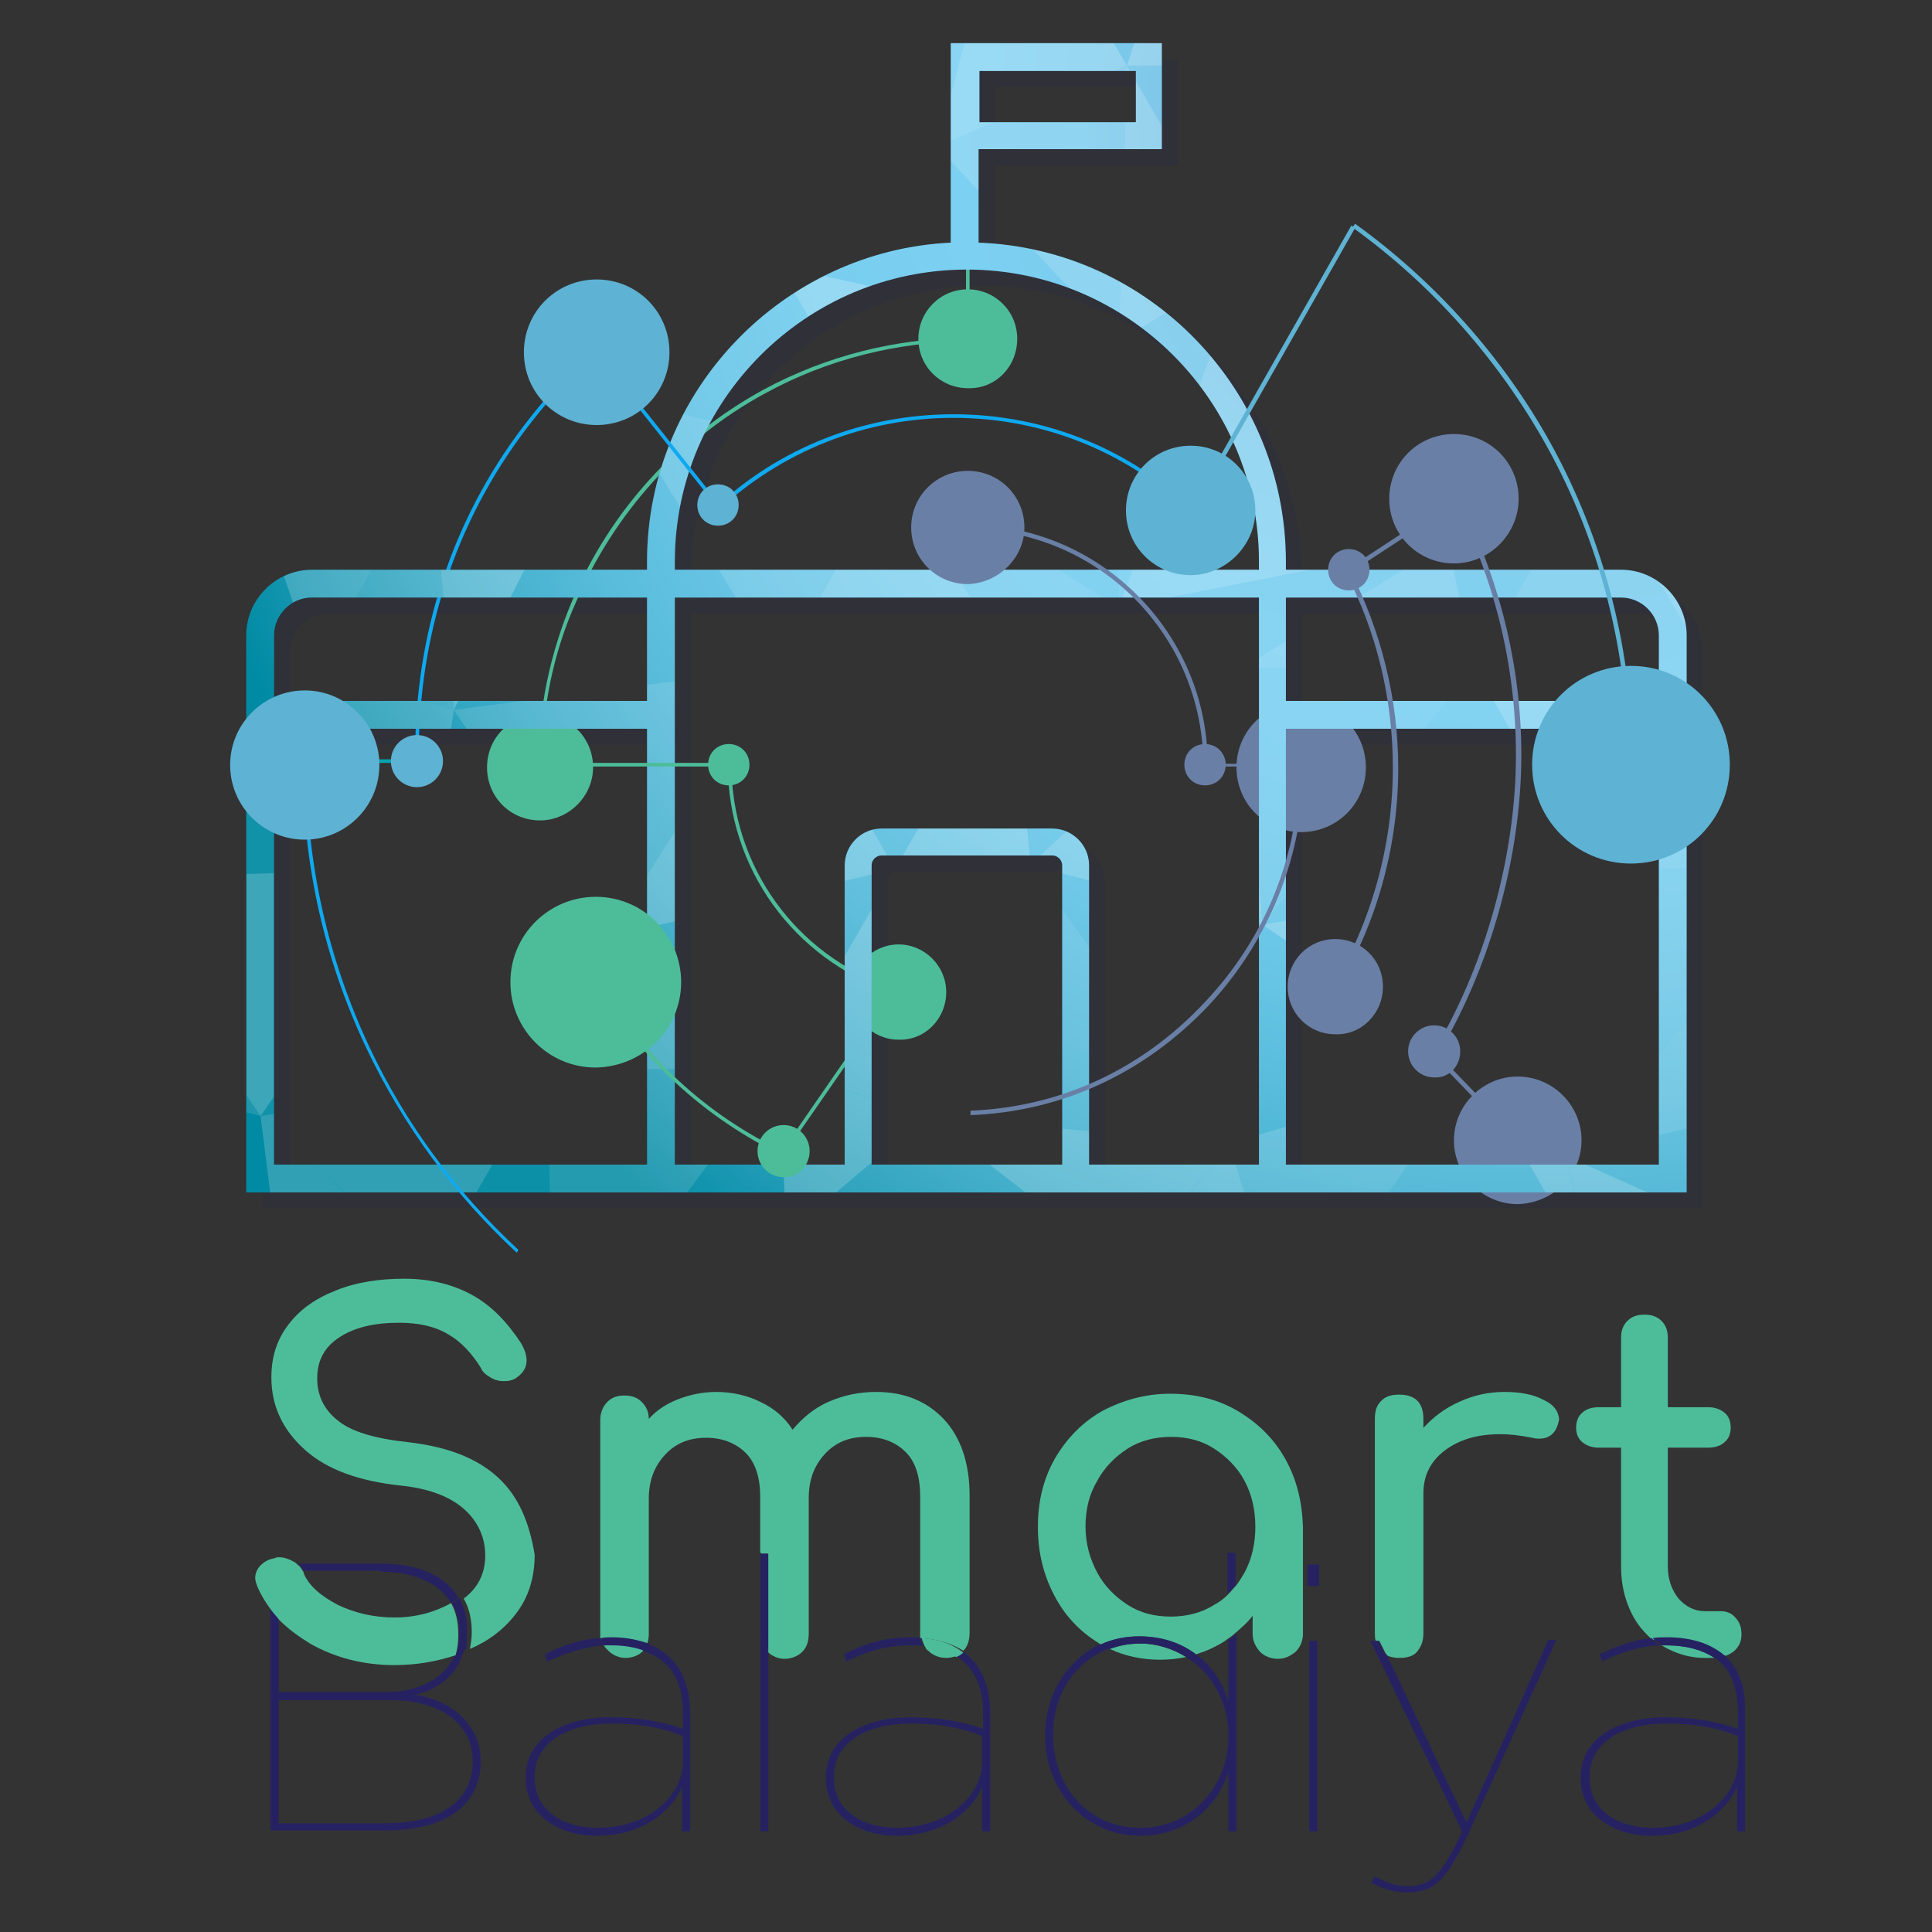 <?xml version="1.0" encoding="utf-8"?>
<!-- Generator: Adobe Illustrator 22.0.1, SVG Export Plug-In . SVG Version: 6.00 Build 0)  -->
<svg version="1.1" id="Layer_1" xmlns="http://www.w3.org/2000/svg" xmlns:xlink="http://www.w3.org/1999/xlink" x="0px" y="0px"
	 viewBox="0 0 215 215" style="enable-background:new 0 0 215 215;" xml:space="preserve">
<rect x="0" y="0" width="215" height="215" fill="#333333" stroke="none"/>
<style type="text/css">
	.st0{opacity:0.15;fill:#262262;}
	.st1{fill:#4DBD99;}
	.st2{fill:#06A2AE;}
	.st3{fill:#0FA9F1;}
	.st4{fill:#5EB2D3;}
	.st5{fill:#697FA5;}
	.st6{clip-path:url(#SVGID_2_);}
	.st7{fill:url(#SVGID_3_);}
	.st8{opacity:0.6;}
	.st9{opacity:0.4;clip-path:url(#SVGID_5_);}
	.st10{opacity:0.3;fill:#FFFFFF;}
	.st11{opacity:0.6;fill:#FFFFFF;}
	.st12{fill:#FFFFFF;}
	.st13{opacity:0.8;fill:#FFFFFF;}
	.st14{opacity:0.1;fill:#FFFFFF;}
	.st15{opacity:0.7;fill:#FFFFFF;}
	.st16{opacity:0.3;}
	.st17{opacity:0.5;fill:#FFFFFF;}
	.st18{opacity:0;fill:#FFFFFF;}
	.st19{opacity:0.2;fill:#FFFFFF;}
	.st20{opacity:0.9;fill:#FFFFFF;}
	.st21{opacity:0.4;fill:#FFFFFF;}
	.st22{opacity:0.8;}
	.st23{fill:none;}
	.st24{fill:#262262;}
</style>
<g>
	<g>
		<path class="st0" d="M182.2,65.2h-37.3v-0.9c0-19.1-15.2-34.8-34.2-35.5V18.4h20.4V6.6h-23.5v10.2v1.6v10.4
			c-18.8,0.9-33.9,16.5-33.9,35.5v0.9H36.5c-4,0-7.3,3.3-7.3,7.3v62h44.6h21.9H123h21.9h44.6v-62C189.5,68.5,186.2,65.2,182.2,65.2z
			 M110.7,9.7h17.4v5.7h-17.4V9.7z M182.2,68.3c2.3,0,4.2,1.9,4.2,4.2v7.3h-41.5V68.3H182.2z M76.9,64.3c0-17.9,14.6-32.5,32.5-32.5
			s32.5,14.6,32.5,32.5v0.9h-65V64.3z M36.5,68.3h37.3v11.5H32.3v-7.3C32.3,70.2,34.2,68.3,36.5,68.3z M32.3,131.4V82.9h41.5v48.5
			H32.3z M98.8,131.4V98.1c0-0.6,0.5-1.1,1.1-1.1h19c0.6,0,1.1,0.5,1.1,1.1v33.3H98.8z M123,131.4V98.1c0-2.3-1.9-4.1-4.1-4.1h-19
			c-2.3,0-4.1,1.9-4.1,4.1v33.3H76.9V68.3h65v63.1H123z M144.9,131.4V82.9h41.5v48.5H144.9z"/>
		<path class="st1" d="M60.3,85.4h-0.4c0-6.5,1.3-12.7,3.8-18.6c4.2-9.9,11.7-18.2,21.2-23.4c7-3.8,14.9-5.8,22.9-5.8V38
			c-7.9,0-15.8,2-22.7,5.8c-9.4,5.1-16.8,13.4-21,23.2C61.5,72.8,60.3,79,60.3,85.4z"/>
		<path class="st1" d="M66,85.4c0-3.3-2.6-5.9-5.9-5.9c-3.3,0-5.9,2.6-5.9,5.9c0,3.3,2.6,5.9,5.9,5.9C63.3,91.3,66,88.6,66,85.4z"/>
		<path class="st1" d="M99.2,110.4C88.3,106.7,81,96.6,81,85.1h0.4c0,11.3,7.2,21.2,17.8,24.8L99.2,110.4z"/>
		
			<rect x="82.6" y="119.4" transform="matrix(0.569 -0.822 0.822 0.569 -58.213 128.163)" class="st1" width="21.3" height="0.4"/>
		<path class="st1" d="M105.3,110.4c0-2.9-2.4-5.3-5.3-5.3c-2.9,0-5.3,2.4-5.3,5.3s2.4,5.3,5.3,5.3
			C102.9,115.8,105.3,113.4,105.3,110.4z"/>
		<rect x="32.7" y="84.5" class="st2" width="13.6" height="0.4"/>
		<path class="st3" d="M46.6,84h-0.4c0-13.5,4.1-26.1,12-36.5c4.7-6.2,8-8.4,8.1-8.5l0.2,0.4c0,0-3.4,2.3-8,8.4
			C50.7,58.1,46.6,70.6,46.6,84z"/>
		<path class="st4" d="M49.3,84.7c0-1.6-1.3-2.9-2.9-2.9c-1.6,0-2.9,1.3-2.9,2.9c0,1.6,1.3,2.9,2.9,2.9C48,87.6,49.3,86.3,49.3,84.7
			z"/>
		<rect x="107.5" y="11.3" class="st1" width="0.4" height="26.4"/>
		<path class="st5" d="M176,126.9c0-3.9-3.2-7.1-7.1-7.1c-3.9,0-7.1,3.2-7.1,7.1c0,3.9,3.2,7.1,7.1,7.1
			C172.8,133.9,176,130.8,176,126.9z"/>
		<rect x="134.1" y="85" class="st5" width="10.7" height="0.3"/>
		<path class="st5" d="M152,85.4c0-4-3.2-7.2-7.2-7.2c-4,0-7.2,3.2-7.2,7.2c0,4,3.2,7.2,7.2,7.2C148.8,92.6,152,89.4,152,85.4z"/>
		<g>
			<defs>
				<path id="SVGID_1_" d="M180.4,63.4h-37.3v-0.9c0-19.1-15.2-34.8-34.2-35.5V16.6h20.4V4.8h-23.5V15v1.6V27
					C87.1,27.9,72,43.5,72,62.5v0.9H34.7c-4,0-7.3,3.3-7.3,7.3v62H72h21.9h27.3h21.9h44.6v-62C187.7,66.7,184.4,63.4,180.4,63.4z
					 M109,7.9h17.4v5.7H109V7.9z M180.4,66.5c2.3,0,4.2,1.9,4.2,4.2V78h-41.5V66.5H180.4z M75.1,62.5c0-17.9,14.6-32.5,32.5-32.5
					s32.5,14.6,32.5,32.5v0.9h-65V62.5z M34.7,66.5H72V78H30.5v-7.3C30.5,68.4,32.4,66.5,34.7,66.5z M30.5,129.6V81.1H72v48.5H30.5z
					 M97,129.6V96.3c0-0.6,0.5-1.1,1.1-1.1h19c0.6,0,1.1,0.5,1.1,1.1v33.3H97z M121.2,129.6V96.3c0-2.3-1.9-4.1-4.1-4.1h-19
					c-2.3,0-4.1,1.9-4.1,4.1v33.3H75.1V66.5h65v63.1H121.2z M143.1,129.6V81.1h41.5v48.5H143.1z"/>
			</defs>
			<clipPath id="SVGID_2_">
				<use xlink:href="#SVGID_1_"  style="overflow:visible;"/>
			</clipPath>
			<g class="st6">
				<radialGradient id="SVGID_3_" cx="170.327" cy="12.616" r="155.222" gradientUnits="userSpaceOnUse">
					<stop  offset="0" style="stop-color:#6882AF"/>
					<stop  offset="3.101251e-02" style="stop-color:#6A8DB8"/>
					<stop  offset="0.129" style="stop-color:#71AAD1"/>
					<stop  offset="0.226" style="stop-color:#75BEE3"/>
					<stop  offset="0.322" style="stop-color:#78CBED"/>
					<stop  offset="0.414" style="stop-color:#79CFF1"/>
					<stop  offset="0.525" style="stop-color:#75CDEF"/>
					<stop  offset="0.631" style="stop-color:#6AC6E7"/>
					<stop  offset="0.735" style="stop-color:#56BBDB"/>
					<stop  offset="0.838" style="stop-color:#3BACC9"/>
					<stop  offset="0.939" style="stop-color:#1998B3"/>
					<stop  offset="1" style="stop-color:#008AA3"/>
				</radialGradient>
				<rect x="22.6" y="-0.9" class="st7" width="169.1" height="169.1"/>
				<g class="st8">
					<defs>
						<rect id="SVGID_4_" x="22.6" y="-0.9" class="st8" width="169.1" height="169.1"/>
					</defs>
					<clipPath id="SVGID_5_">
						<use xlink:href="#SVGID_4_"  style="overflow:visible;"/>
					</clipPath>
					<g class="st9">
						<g>
							<g>
								<path class="st10" d="M9.3-15.1"/>
							</g>
							<g>
								<path class="st10" d="M9.3-15.1"/>
							</g>
						</g>
						<g>
							<g>
								<path class="st11" d="M9.3,29.6"/>
							</g>
							<g>
								<path class="st12" d="M9.3,29.6"/>
							</g>
						</g>
						<g>
							<g>
								<path class="st12" d="M9.3,119"/>
							</g>
							<g>
								<path class="st13" d="M9.3,119"/>
							</g>
						</g>
						<g>
							<g>
								<path class="st10" d="M6,169"/>
							</g>
							<g>
								<path class="st11" d="M6,169"/>
							</g>
						</g>
						<g>
							<g>
								<line class="st11" x1="35.1" y1="-15.1" x2="9.3" y2="-15.1"/>
							</g>
							<g>
								<path class="st10" d="M35.1-15.1"/>
							</g>
							<g>
								<path class="st12" d="M9.3-15.1"/>
							</g>
						</g>
						<g>
							<g>
								<polygon class="st12" points="9.3,29.6 14,9.7 34.2,13 								"/>
								<polygon class="st14" points="9.3,-15.1 14,9.7 35.1,-15.1 								"/>
							</g>
							<g>
								<polygon class="st12" points="34.2,13 14,9.7 48,7.3 								"/>
								<line class="st13" x1="14" y1="9.7" x2="9.3" y2="-15.1"/>
							</g>
							<g>
								<polygon class="st15" points="48,7.3 14,9.7 35.1,-15.1 								"/>
								<line class="st10" x1="9.3" y1="29.6" x2="14" y2="9.7"/>
							</g>
						</g>
						<g>
							<g>
								<polygon class="st12" points="48,7.3 60.9,-15.1 73.8,7.3 								"/>
								<path class="st12" d="M60.9-15.1"/>
							</g>
							<g>
								<polygon class="st10" points="73.8,7.3 60.9,-15.1 85.6,-5.3 								"/>
								<line class="st12" x1="35.1" y1="-15.1" x2="60.9" y2="-15.1"/>
							</g>
							<g>
								<line class="st13" x1="85.6" y1="-5.3" x2="60.9" y2="-15.1"/>
								<polygon class="st11" points="48,7.3 60.9,-15.1 35.1,-15.1 								"/>
							</g>
						</g>
						<g>
							<g>
								<line class="st10" x1="23.9" y1="41.7" x2="35.1" y2="74.3"/>
								<polygon class="st11" points="9.3,29.6 23.9,41.7 34.2,13 								"/>
							</g>
							<g>
								<polygon class="st13" points="35.1,74.3 23.9,41.7 48,52 								"/>
								<line class="st12" x1="23.9" y1="41.7" x2="9.3" y2="29.6"/>
							</g>
							<g>
								<polygon class="st14" points="48,52 23.9,41.7 34.2,13 								"/>
								<path class="st15" d="M23.9,41.7"/>
							</g>
						</g>
						<g>
							<g class="st16">
								<polygon class="st12" points="48,52 60.9,29.6 68.1,44.1 								"/>
								<polygon class="st12" points="48,7.3 60.9,29.6 73.8,7.3 								"/>
							</g>
							<g>
								<polygon class="st17" points="68.1,44.1 60.9,29.6 86.7,29.6 								"/>
								<polygon class="st11" points="34.2,13 60.9,29.6 48,7.3 								"/>
							</g>
							<g>
								<polygon class="st13" points="86.7,29.6 60.9,29.6 73.8,7.3 								"/>
								<polygon class="st12" points="48,52 60.9,29.6 34.2,13 								"/>
							</g>
						</g>
						<g>
							<g>
								<polygon class="st17" points="9.3,119 10.7,97.7 29,124.2 								"/>
								<line class="st12" x1="10.7" y1="97.7" x2="35.1" y2="74.3"/>
							</g>
							<g>
								<polygon class="st12" points="29,124.2 10.7,97.7 48,96.7 								"/>
								<path class="st17" d="M10.7,97.7"/>
							</g>
							<g>
								<polygon class="st10" points="48,96.7 10.7,97.7 35.1,74.3 								"/>
								<line class="st14" x1="9.3" y1="119" x2="10.7" y2="97.7"/>
							</g>
						</g>
						<g>
							<g>
								<polygon class="st18" points="48,96.7 50.5,79 67.6,104.3 								"/>
								<polygon class="st12" points="48,52 50.5,79 68.1,44.1 								"/>
							</g>
							<g>
								<polygon class="st11" points="67.6,104.3 50.5,79 86.7,74.3 								"/>
								<polygon class="st11" points="35.1,74.3 50.5,79 48,52 								"/>
							</g>
							<g>
								<polygon class="st14" points="86.7,74.3 50.5,79 68.1,44.1 								"/>
								<polygon class="st15" points="48,96.7 50.5,79 35.1,74.3 								"/>
							</g>
						</g>
						<g>
							<g>
								<polygon class="st11" points="6,169 30.8,138.6 26.6,163.4 								"/>
								<polygon class="st18" points="9.3,119 30.8,138.6 29,124.2 								"/>
							</g>
							<g>
								<polygon class="st12" points="26.6,163.4 30.8,138.6 48,141.4 								"/>
								<line class="st17" x1="30.8" y1="138.6" x2="9.3" y2="119"/>
							</g>
							<g>
								<polygon class="st13" points="48,141.4 30.8,138.6 29,124.2 								"/>
								<line class="st12" x1="6" y1="169" x2="30.8" y2="138.6"/>
							</g>
						</g>
						<g>
							<g>
								<polygon class="st19" points="48,141.4 60.9,119 61.6,152.6 								"/>
								<polygon class="st12" points="48,96.7 60.9,119 67.6,104.3 								"/>
							</g>
							<g>
								<polygon class="st11" points="61.6,152.6 60.9,119 86.7,119 								"/>
								<polygon class="st10" points="29,124.2 60.9,119 48,96.7 								"/>
							</g>
							<g>
								<polygon class="st12" points="86.7,119 60.9,119 67.6,104.3 								"/>
								<polygon class="st13" points="48,141.4 60.9,119 29,124.2 								"/>
							</g>
						</g>
						<g>
							<g>
								<path class="st13" d="M32.6,187.2"/>
								<polygon class="st11" points="6,169 32.6,187.2 26.6,163.4 								"/>
							</g>
							<g>
								<line class="st13" x1="32.6" y1="187.2" x2="52.4" y2="179.4"/>
								<line class="st12" x1="32.6" y1="187.2" x2="6" y2="169"/>
							</g>
							<g>
								<polygon class="st12" points="52.4,179.4 32.6,187.2 26.6,163.4 								"/>
								<path class="st15" d="M32.6,187.2"/>
							</g>
						</g>
						<g>
							<g>
								<polygon class="st12" points="52.4,179.4 60.9,163.7 73.8,186.1 								"/>
								<polygon class="st12" points="48,141.4 60.9,163.7 61.6,152.6 								"/>
							</g>
							<g>
								<polygon class="st12" points="73.8,186.1 60.9,163.7 83.6,175.3 								"/>
								<polygon class="st14" points="26.6,163.4 60.9,163.7 48,141.4 								"/>
							</g>
							<g>
								<polygon class="st17" points="83.6,175.3 60.9,163.7 61.6,152.6 								"/>
								<polygon class="st10" points="52.4,179.4 60.9,163.7 26.6,163.4 								"/>
							</g>
						</g>
						<g>
							<g>
								<line class="st11" x1="73.8" y1="186.1" x2="52.4" y2="179.4"/>
							</g>
							<g>
								<path class="st14" d="M52.4,179.4"/>
							</g>
							<g>
								<path class="st12" d="M73.8,186.1"/>
							</g>
						</g>
						<g>
							<g>
								<line class="st12" x1="112.5" y1="-15.1" x2="85.6" y2="-5.3"/>
							</g>
							<g>
								<path class="st10" d="M112.5-15.1"/>
							</g>
							<g>
								<path class="st11" d="M85.6-5.3"/>
							</g>
						</g>
						<g>
							<g>
								<polygon class="st14" points="86.7,29.6 104.3,16.3 124.5,38 								"/>
								<polygon class="st17" points="85.6,-5.3 104.3,16.3 112.5,-15.1 								"/>
							</g>
							<g>
								<polygon class="st15" points="124.5,38 104.3,16.3 125.4,7.3 								"/>
								<polygon class="st12" points="73.8,7.3 104.3,16.3 85.6,-5.3 								"/>
							</g>
							<g>
								<polygon class="st12" points="125.4,7.3 104.3,16.3 112.5,-15.1 								"/>
								<polygon class="st11" points="86.7,29.6 104.3,16.3 73.8,7.3 								"/>
							</g>
						</g>
						<g>
							<g>
								<polygon class="st12" points="125.4,7.3 131.1,-10 151.2,7.3 								"/>
								<path class="st12" d="M131.1-10"/>
							</g>
							<g>
								<polygon class="st11" points="151.2,7.3 131.1,-10 160.3,-4.3 								"/>
								<line class="st13" x1="112.5" y1="-15.1" x2="131.1" y2="-10"/>
							</g>
							<g>
								<line class="st10" x1="160.3" y1="-4.3" x2="131.1" y2="-10"/>
								<polygon class="st14" points="125.4,7.3 131.1,-10 112.5,-15.1 								"/>
							</g>
						</g>
						<g>
							<g>
								<polygon class="st12" points="86.7,74.3 99.6,52 112.5,74.3 								"/>
								<polygon class="st12" points="86.7,29.6 99.6,52 124.5,38 								"/>
							</g>
							<g>
								<polygon class="st11" points="112.5,74.3 99.6,52 124.5,67.6 								"/>
								<polygon class="st10" points="68.1,44.1 99.6,52 86.7,29.6 								"/>
							</g>
							<g>
								<polygon class="st10" points="124.5,67.6 99.6,52 124.5,38 								"/>
								<polygon class="st11" points="86.7,74.3 99.6,52 68.1,44.1 								"/>
							</g>
						</g>
						<g>
							<g>
								<polygon class="st12" points="124.5,67.6 138.3,29.6 161.1,60.4 								"/>
								<polygon class="st10" points="125.4,7.3 138.3,29.6 151.2,7.3 								"/>
							</g>
							<g>
								<polygon class="st11" points="161.1,60.4 138.3,29.6 156.1,36.7 								"/>
								<polygon class="st12" points="124.5,38 138.3,29.6 125.4,7.3 								"/>
							</g>
							<g>
								<polygon class="st13" points="156.1,36.7 138.3,29.6 151.2,7.3 								"/>
								<polygon class="st17" points="124.5,67.6 138.3,29.6 124.5,38 								"/>
							</g>
						</g>
						<g>
							<g>
								<polygon class="st12" points="86.7,119 99.6,96.7 103.1,124.2 								"/>
								<polygon class="st10" points="86.7,74.3 99.6,96.7 112.5,74.3 								"/>
							</g>
							<g>
								<polygon class="st10" points="103.1,124.2 99.6,96.7 114.7,96.3 								"/>
								<polygon class="st12" points="67.6,104.3 99.6,96.7 86.7,74.3 								"/>
							</g>
							<g>
								<polygon class="st12" points="114.7,96.3 99.6,96.7 112.5,74.3 								"/>
								<polygon class="st10" points="86.7,119 99.6,96.7 67.6,104.3 								"/>
							</g>
						</g>
						<g>
							<g>
								<polygon class="st20" points="114.6,96.3 138.3,74.3 140.5,102.9 								"/>
								<polygon class="st21" points="124.5,67.6 138.3,74.3 161.1,60.4 								"/>
							</g>
							<g>
								<polygon class="st17" points="140.5,102.9 138.3,74.3 164.1,74.3 								"/>
								<polygon class="st18" points="112.5,74.3 138.3,74.3 124.5,67.6 								"/>
							</g>
							<g>
								<polygon class="st13" points="164.1,74.3 138.3,74.3 161.1,60.4 								"/>
								<polygon class="st10" points="114.7,96.3 138.3,74.3 112.5,74.3 								"/>
							</g>
						</g>
						<g>
							<g>
								<polygon class="st10" points="83.6,175.3 87.5,137.4 109.9,157.4 								"/>
								<polygon class="st12" points="86.7,119 87.5,137.4 103.1,124.2 								"/>
							</g>
							<g>
								<polygon class="st11" points="109.9,157.4 87.5,137.4 125.4,141.4 								"/>
								<polygon class="st14" points="61.6,152.6 87.5,137.4 86.7,119 								"/>
							</g>
							<g>
								<polygon class="st10" points="125.4,141.4 87.5,137.4 103.1,124.2 								"/>
								<polygon class="st12" points="83.6,175.3 87.5,137.4 61.6,152.6 								"/>
							</g>
						</g>
						<g>
							<g>
								<polygon class="st12" points="125.4,141.4 136.8,127.3 143.4,148.6 								"/>
								<polygon class="st19" points="114.6,96.3 136.8,127.3 140.5,102.9 								"/>
							</g>
							<g>
								<polygon class="st11" points="143.4,148.6 136.8,127.3 164.1,119 								"/>
								<polygon class="st17" points="103.1,124.2 136.8,127.3 114.7,96.3 								"/>
							</g>
							<g>
								<polygon class="st18" points="164.1,119 136.8,127.3 140.5,102.9 								"/>
								<polygon class="st12" points="125.4,141.4 136.8,127.3 103.1,124.2 								"/>
							</g>
						</g>
						<g>
							<g>
								<line class="st10" x1="109.9" y1="157.4" x2="83.6" y2="175.3"/>
							</g>
							<g>
								<path class="st12" d="M125.4,186.1"/>
								<line class="st13" x1="83.6" y1="175.3" x2="73.8" y2="186.1"/>
							</g>
							<g>
								<line class="st14" x1="109.9" y1="157.4" x2="125.4" y2="186.1"/>
								<path class="st18" d="M73.8,186.1"/>
							</g>
						</g>
						<g>
							<g>
								<line class="st12" x1="125.4" y1="186.1" x2="148.5" y2="174.4"/>
								<polygon class="st11" points="125.4,141.4 148.5,174.4 143.4,148.6 								"/>
							</g>
							<g>
								<line class="st10" x1="148.5" y1="174.4" x2="168.4" y2="169.7"/>
								<polygon class="st12" points="109.9,157.4 148.5,174.4 125.4,141.4 								"/>
							</g>
							<g>
								<polygon class="st12" points="168.4,169.7 148.5,174.4 143.4,148.6 								"/>
								<polygon class="st13" points="125.4,186.1 148.5,174.4 109.9,157.4 								"/>
							</g>
						</g>
						<g>
							<g>
								<path class="st12" d="M125.4,186.1"/>
							</g>
							<g>
								<path class="st17" d="M125.4,186.1"/>
							</g>
						</g>
						<g>
							<g>
								<line class="st12" x1="189.9" y1="-15.1" x2="160.3" y2="-4.3"/>
							</g>
							<g>
								<path class="st13" d="M189.9-15.1"/>
							</g>
							<g>
								<path class="st13" d="M160.3-4.3"/>
							</g>
						</g>
						<g>
							<g>
								<polygon class="st12" points="156.1,36.7 177,7.3 198.8,25.7 								"/>
								<polygon class="st10" points="160.3,-4.3 177,7.3 189.9,-15.1 								"/>
							</g>
							<g>
								<polygon class="st15" points="198.8,25.7 177,7.3 202.8,7.3 								"/>
								<polygon class="st12" points="151.2,7.3 177,7.3 160.3,-4.3 								"/>
							</g>
							<g>
								<polygon class="st11" points="202.8,7.3 177,7.3 189.9,-15.1 								"/>
								<polygon class="st14" points="156.1,36.7 177,7.3 151.2,7.3 								"/>
							</g>
						</g>
						<g>
							<g>
								<line class="st17" x1="202.8" y1="7.3" x2="208.2" y2="-8.5"/>
								<path class="st13" d="M208.2-8.5"/>
							</g>
							<g>
								<path class="st11" d="M208.2-8.5"/>
								<line class="st12" x1="189.9" y1="-15.1" x2="208.2" y2="-8.5"/>
							</g>
							<g>
								<path class="st12" d="M208.2-8.5"/>
								<polygon class="st12" points="202.8,7.3 208.2,-8.5 189.9,-15.1 								"/>
							</g>
						</g>
						<g>
							<g class="st8">
								<polygon class="st12" points="164.1,74.3 177,52 197,85.5 								"/>
								<polygon class="st12" points="156.1,36.7 177,52 198.8,25.7 								"/>
							</g>
							<g>
								<polygon class="st12" points="197,85.5 177,52 210.1,61.9 								"/>
								<polygon class="st12" points="161.1,60.4 177,52 156.1,36.7 								"/>
							</g>
							<g>
								<polygon class="st13" points="210.1,61.9 177,52 198.8,25.7 								"/>
								<polygon class="st10" points="164.1,74.3 177,52 161.1,60.4 								"/>
							</g>
						</g>
						<g>
							<g class="st22">
								<line class="st12" x1="210.1" y1="61.9" x2="215.7" y2="29.6"/>
								<line class="st12" x1="202.8" y1="7.3" x2="215.7" y2="29.6"/>
							</g>
							<g>
								<path class="st11" d="M215.7,29.6"/>
								<polygon class="st12" points="198.8,25.7 215.7,29.6 202.8,7.3 								"/>
							</g>
							<g>
								<path class="st13" d="M215.7,29.6"/>
								<polygon class="st10" points="210.1,61.9 215.7,29.6 198.8,25.7 								"/>
							</g>
						</g>
						<g>
							<g>
								<polygon class="st18" points="164.1,119 177,96.7 174.4,128.7 								"/>
								<polygon class="st12" points="164.1,74.3 177,96.7 197,85.5 								"/>
							</g>
							<g>
								<polygon class="st11" points="174.4,128.7 177,96.7 202.8,96.7 								"/>
								<polygon class="st10" points="140.5,102.9 177,96.7 164.1,74.3 								"/>
							</g>
							<g>
								<polygon class="st13" points="202.8,96.7 177,96.7 197,85.5 								"/>
								<polygon class="st12" points="164.1,119 177,96.7 140.5,102.9 								"/>
							</g>
						</g>
						<g>
							<g>
								<line class="st12" x1="202.8" y1="96.7" x2="215.7" y2="74.3"/>
								<line class="st12" x1="210.1" y1="61.9" x2="215.7" y2="74.3"/>
							</g>
							<g>
								<path class="st11" d="M215.7,74.3"/>
								<polygon class="st17" points="197,85.5 215.7,74.3 210.1,61.9 								"/>
							</g>
							<g>
								<path class="st12" d="M215.7,74.3"/>
								<polygon class="st14" points="202.8,96.7 215.7,74.3 197,85.5 								"/>
							</g>
						</g>
						<g>
							<g>
								<polygon class="st12" points="168.4,169.7 177,141.4 190.7,156.2 								"/>
								<polygon class="st12" points="164.1,119 177,141.4 174.4,128.7 								"/>
							</g>
							<g>
								<polygon class="st14" points="190.7,156.2 177,141.4 202.8,141.4 								"/>
								<polygon class="st10" points="143.4,148.6 177,141.4 164.1,119 								"/>
							</g>
							<g>
								<polygon class="st12" points="202.8,141.4 177,141.4 174.4,128.7 								"/>
								<polygon class="st13" points="168.4,169.7 177,141.4 143.4,148.6 								"/>
							</g>
						</g>
						<g>
							<g class="st8">
								<line class="st12" x1="202.8" y1="141.4" x2="215.7" y2="119"/>
								<line class="st12" x1="202.8" y1="96.7" x2="215.7" y2="119"/>
							</g>
							<g>
								<path class="st12" d="M215.7,119"/>
								<polygon class="st15" points="174.4,128.7 215.7,119 202.8,96.7 								"/>
							</g>
							<g>
								<path class="st12" d="M215.7,119"/>
								<polygon class="st10" points="202.8,141.4 215.7,119 174.4,128.7 								"/>
							</g>
						</g>
						<g>
							<g>
								<path class="st18" d="M180.8,181.3"/>
								<polygon class="st10" points="168.4,169.7 180.8,181.3 190.7,156.2 								"/>
							</g>
							<g>
								<line class="st12" x1="180.8" y1="181.4" x2="198.8" y2="189.1"/>
								<line class="st11" x1="180.8" y1="181.4" x2="168.4" y2="169.7"/>
							</g>
							<g>
								<polygon class="st12" points="198.8,189.1 180.8,181.4 190.7,156.2 								"/>
								<path class="st12" d="M180.8,181.4"/>
							</g>
						</g>
						<g>
							<g>
								<line class="st10" x1="198.8" y1="189.1" x2="215.4" y2="154.3"/>
								<line class="st12" x1="202.8" y1="141.4" x2="215.4" y2="154.3"/>
							</g>
							<g>
								<path class="st14" d="M215.4,154.3"/>
								<polygon class="st12" points="190.7,156.2 215.4,154.3 202.8,141.4 								"/>
							</g>
							<g>
								<path class="st12" d="M215.4,154.3"/>
								<polygon class="st13" points="198.8,189.1 215.4,154.3 190.7,156.2 								"/>
							</g>
						</g>
						<g>
							<g>
								<path class="st12" d="M198.8,189.1"/>
							</g>
							<g>
								<path class="st11" d="M198.8,189.1"/>
							</g>
						</g>
					</g>
				</g>
			</g>
		</g>
		
			<rect x="149" y="59.3" transform="matrix(0.837 -0.548 0.548 0.837 -7.11 95.247)" class="st5" width="14.2" height="0.5"/>
		<path class="st5" d="M134.4,85.1h-0.5c0-14.4-11.7-26.2-26.2-26.2v-0.5C122.4,58.4,134.4,70.4,134.4,85.1z"/>
		<path class="st5" d="M148.6,110.4l-0.5-0.3c4.5-7.4,6.9-16,6.9-24.7c0-7.6-1.8-15.1-5.3-21.8l0.5-0.2c3.5,6.8,5.4,14.4,5.4,22.1
			C155.6,94.2,153.2,102.9,148.6,110.4z"/>
		<path class="st5" d="M108,124.1l0-0.5c9.9-0.4,19-4.5,26.1-12.1c6.8-7.2,10.5-16.5,10.5-26.4h0.5c0,10-3.8,19.5-10.6,26.8
			C127.3,119.5,118.1,123.7,108,124.1z"/>
		<path class="st5" d="M159.8,117.7l-0.5-0.3c5.9-9.6,9.4-22.1,9.4-33.4c0-9.9-2.4-19.7-7-28.5l0.5-0.2c4.6,8.8,7.1,18.7,7.1,28.7
			C169.3,95.5,165.7,108.1,159.8,117.7z"/>
		<path class="st5" d="M136.4,85.1c0-1.3-1-2.3-2.3-2.3c-1.3,0-2.3,1-2.3,2.3c0,1.3,1,2.3,2.3,2.3C135.4,87.4,136.4,86.4,136.4,85.1
			z"/>
		<path class="st5" d="M162.5,117c0-1.6-1.3-2.9-2.9-2.9c-1.6,0-2.9,1.3-2.9,2.9s1.3,2.9,2.9,2.9C161.2,120,162.5,118.7,162.5,117z"
			/>
		<path class="st5" d="M152.4,63.4c0-1.3-1-2.3-2.3-2.3c-1.3,0-2.3,1-2.3,2.3c0,1.3,1,2.3,2.3,2.3C151.4,65.7,152.4,64.7,152.4,63.4
			z"/>
		<path class="st5" d="M169,55.5c0-4-3.2-7.2-7.2-7.2c-4,0-7.2,3.2-7.2,7.2c0,4,3.2,7.2,7.2,7.2C165.8,62.7,169,59.4,169,55.5z"/>
		<path class="st5" d="M153.9,109.8c0-3-2.4-5.3-5.3-5.3c-3,0-5.3,2.4-5.3,5.3c0,3,2.4,5.3,5.3,5.3
			C151.5,115.2,153.9,112.8,153.9,109.8z"/>
		
			<rect x="164" y="115.4" transform="matrix(0.718 -0.696 0.696 0.718 -38.647 148.733)" class="st5" width="0.5" height="13.4"/>
		<g>
			<path class="st5" d="M114,58.7c0-3.5-2.8-6.3-6.3-6.3c-3.5,0-6.3,2.8-6.3,6.3c0,3.5,2.8,6.3,6.3,6.3
				C111.1,64.9,114,62.1,114,58.7z"/>
		</g>
		
			<rect x="72.9" y="36.8" transform="matrix(0.783 -0.623 0.623 0.783 -13.804 55.923)" class="st3" width="0.4" height="21.8"/>
		<path class="st3" d="M133.5,58c-7.3-7.4-17-11.5-27.4-11.5c-9.8,0-19.1,3.7-26.3,10.4l-0.3-0.3c7.2-6.8,16.7-10.5,26.6-10.5
			c10.5,0,20.3,4.1,27.7,11.6L133.5,58z"/>
		<path class="st4" d="M181.7,85.1h-0.5c0-12.4-3.1-24.7-9.1-35.5c-5.3-9.5-12.7-17.9-21.6-24.3l0.3-0.4
			c8.9,6.4,16.5,14.9,21.8,24.5C178.6,60.3,181.7,72.6,181.7,85.1z"/>
		<path class="st3" d="M57.5,139.4c-7-6.5-12.6-14.1-16.7-22.7c-4.7-9.9-7.1-20.5-7.1-31.6h0.4c0,11,2.4,21.6,7,31.4
			c4,8.5,9.6,16.1,16.6,22.6L57.5,139.4z"/>
		<path class="st4" d="M82.2,56.2c0-1.3-1-2.3-2.3-2.3c-1.3,0-2.3,1-2.3,2.3c0,1.3,1,2.3,2.3,2.3C81.2,58.5,82.2,57.5,82.2,56.2z"/>
		<path class="st4" d="M192.5,85.1c0-6.1-4.9-11-11-11c-6.1,0-11,4.9-11,11c0,6.1,4.9,11,11,11C187.6,96.1,192.5,91.2,192.5,85.1z"
			/>
		<path class="st4" d="M74.5,39.2c0-4.5-3.6-8.1-8.1-8.1c-4.5,0-8.1,3.6-8.1,8.1c0,4.5,3.6,8.1,8.1,8.1
			C70.9,47.3,74.5,43.7,74.5,39.2z"/>
		
			<ellipse transform="matrix(1 -2.892148e-02 2.892148e-02 1 -2.447 1.017)" class="st4" cx="33.9" cy="85.1" rx="8.3" ry="8.3"/>
		<path class="st4" d="M139.7,56.8c0-4-3.2-7.2-7.2-7.2c-4,0-7.2,3.2-7.2,7.2c0,4,3.2,7.2,7.2,7.2C136.4,64,139.7,60.7,139.7,56.8z"
			/>
		
			<rect x="123.1" y="40.9" transform="matrix(0.494 -0.869 0.869 0.494 35.842 143.854)" class="st4" width="36.8" height="0.5"/>
		<path class="st1" d="M87.1,128.6c-8.7-4.2-15.9-10.8-20.8-19.2l0.4-0.2c4.8,8.3,11.9,14.9,20.6,19L87.1,128.6z"/>
		<path class="st1" d="M90.1,128.1c0-1.6-1.3-2.9-2.9-2.9c-1.6,0-2.9,1.3-2.9,2.9c0,1.6,1.3,2.9,2.9,2.9
			C88.8,131.1,90.1,129.7,90.1,128.1z"/>
		<path class="st1" d="M83.4,85.1c0-1.3-1-2.3-2.3-2.3s-2.3,1-2.3,2.3c0,1.3,1,2.3,2.3,2.3S83.4,86.4,83.4,85.1z"/>
		<path class="st1" d="M113.2,37.7c0-3.1-2.5-5.5-5.5-5.5c-3.1,0-5.5,2.5-5.5,5.5c0,3.1,2.5,5.5,5.5,5.5
			C110.8,43.3,113.2,40.8,113.2,37.7z"/>
		<path class="st1" d="M75.8,109.3c0-5.2-4.2-9.5-9.5-9.5c-5.2,0-9.5,4.2-9.5,9.5c0,5.2,4.2,9.5,9.5,9.5
			C71.6,118.7,75.8,114.5,75.8,109.3z"/>
		<rect x="65.9" y="84.9" class="st1" width="15.3" height="0.4"/>
	</g>
	<path class="st23" d="M42.2,174.9h-8.4c0,0,0,0.1,0,0.1c0.6,1.4,1.9,2.6,3.8,3.5c1.9,1,4,1.4,6.3,1.4c2.4,0,4.5-0.5,6.3-1.6
		C48.9,176.2,46.1,174.9,42.2,174.9z"/>
	<path class="st23" d="M136.6,189.1v-6.7c-0.5,0.4-1.1,0.7-1.7,1c-0.6,0.3-1.2,0.5-1.8,0.7C134.8,185.3,136,187.1,136.6,189.1z"/>
	<path class="st23" d="M137.5,172.8v3.6c0.3-0.4,0.7-0.9,0.9-1.4c0.8-1.5,1.2-3.2,1.2-5.1c0-1.9-0.4-3.6-1.2-5.1
		c-0.8-1.5-2-2.7-3.4-3.6c-1.4-0.9-3.1-1.3-4.8-1.3c-1.8,0-3.4,0.4-4.8,1.3c-1.4,0.9-2.6,2.1-3.4,3.6c-0.8,1.5-1.3,3.2-1.3,5.1
		c0,1.9,0.4,3.6,1.3,5.1c0.8,1.5,2,2.7,3.4,3.6c1.4,0.9,3.1,1.3,4.8,1.3c1.8,0,3.4-0.4,4.8-1.3c0.6-0.3,1.1-0.8,1.6-1.2v-4.5H137.5z
		"/>
	<path class="st23" d="M31,189.2v13.7h11.9c6.1,0,9.7-2.5,9.7-6.8V196c0-4.5-4.1-6.9-8.9-6.9H31z"/>
	<path class="st23" d="M92.8,197.8L92.8,197.8c0,3.8,3.3,5.6,7,5.6c5.7,0,9.5-3.6,9.5-7.4v-2.7c-2.2-0.8-4.7-1.4-7.9-1.4
		C96.6,191.9,92.8,193.9,92.8,197.8z"/>
	<path class="st23" d="M123.5,183.5c-3.9,1.4-6.4,5.1-6.4,9.6v0.1c0,5.6,3.9,10.3,9.7,10.3c5.8,0,9.8-4.7,9.8-10.2v-0.1
		c0-3.6-1.8-6.9-4.7-8.7c-0.9,0.2-1.9,0.3-2.9,0.3C127.1,184.7,125.3,184.3,123.5,183.5z"/>
	<path class="st23" d="M59.5,197.8L59.5,197.8c0,3.8,3.3,5.6,7,5.6c5.7,0,9.5-3.6,9.5-7.4v-2.7c-2.2-0.8-4.7-1.4-7.9-1.4
		C63.3,191.9,59.5,193.9,59.5,197.8z"/>
	<path class="st23" d="M34.5,182.6c-1.4-0.7-2.5-1.6-3.4-2.6v8.3h11.9c3.6,0,6.8-1.4,7.8-4.5c-2.1,0.8-4.4,1.1-6.8,1.1
		C40.4,185,37.3,184.2,34.5,182.6z"/>
	<path class="st23" d="M176.9,197.8L176.9,197.8c0,3.8,3.3,5.6,7,5.6c5.7,0,9.5-3.6,9.5-7.4v-2.7c-2.2-0.8-4.7-1.4-7.9-1.4
		C180.7,191.9,176.9,193.9,176.9,197.8z"/>
	<path class="st1" d="M55.4,164.4c-2.4-2.2-5.7-3.4-9.9-3.9c-3.8-0.4-6.5-1.2-8-2.5c-1.5-1.2-2.2-2.8-2.2-4.6c0-2,0.8-3.5,2.5-4.6
		c1.7-1.1,3.9-1.6,6.6-1.6c2.2,0,4,0.4,5.5,1.3c1.4,0.8,2.6,2.1,3.6,3.7c0.2,0.5,0.6,0.8,1.1,1.1c0.5,0.3,1,0.4,1.5,0.4
		c0.5,0,1-0.1,1.4-0.4c0.7-0.5,1.1-1.1,1.1-1.9c0-0.6-0.2-1.2-0.6-1.9c-1.5-2.3-3.2-4.1-5.3-5.3c-2.1-1.2-4.7-1.9-7.7-1.9
		c-2.8,0-5.4,0.4-7.6,1.3c-2.3,0.9-4,2.1-5.3,3.8c-1.3,1.7-1.9,3.6-1.9,5.9c0,3.2,1.3,5.9,3.8,8.1c2.5,2.2,6,3.4,10.4,3.9
		c3.2,0.3,5.6,1.2,7.2,2.6c1.6,1.4,2.4,3.2,2.4,5.2c0,2-0.8,3.6-2.4,4.8c0.6,1,0.9,2.3,0.9,3.7v0.1c0,0.6-0.1,1.2-0.2,1.8
		c2.1-0.9,3.8-2.2,5.1-3.9c1.4-1.8,2.1-4,2.1-6.6C58.9,169.4,57.7,166.5,55.4,164.4z"/>
	<path class="st1" d="M103.3,183.7c0.5,0.5,1.2,0.8,2,0.8c0.4,0,0.8-0.1,1.1-0.2c-1-0.6-2.1-1-3.5-1.2
		C103,183.4,103.1,183.6,103.3,183.7z"/>
	<path class="st1" d="M67.2,183.1c0.1,0.2,0.3,0.4,0.5,0.6c0.5,0.5,1.2,0.8,1.9,0.8c0.8,0,1.5-0.3,2-0.8c0,0,0.1-0.1,0.1-0.1
		c-1.1-0.4-2.3-0.6-3.7-0.6C67.7,183.1,67.5,183.1,67.2,183.1z"/>
	<path class="st1" d="M107.2,183.7c0.5-0.5,0.7-1.2,0.7-2v-15.3c0-3.6-1-6.5-2.9-8.5c-1.9-2-4.4-3-7.5-3c-2,0-3.7,0.4-5.3,1.1
		c-1.6,0.7-2.9,1.8-4,3.1c-0.9-1.4-2.1-2.4-3.6-3.1c-1.4-0.7-3.1-1.1-4.9-1.1c-1.5,0-2.9,0.3-4.2,0.8c-1.3,0.5-2.4,1.2-3.3,2.2
		c0-0.8-0.3-1.4-0.8-1.9c-0.5-0.5-1.1-0.7-1.9-0.7c-0.8,0-1.4,0.2-1.9,0.7c-0.5,0.5-0.8,1.2-0.8,2v23.8c0,0.2,0,0.3,0,0.5
		c0.4,0,0.7,0,1.1,0c1.5,0,2.9,0.2,4.1,0.7c0.1-0.3,0.2-0.7,0.2-1.1v-15.1c0-2,0.6-3.6,1.8-4.9c1.2-1.3,2.7-1.9,4.6-1.9
		c1.8,0,3.3,0.6,4.4,1.7c1.1,1.1,1.6,2.8,1.6,4.9v6.3h0.8v10.9c0.5,0.5,1.2,0.8,1.9,0.8c0.8,0,1.5-0.3,2-0.8c0.5-0.5,0.7-1.2,0.7-2
		v-15.1c0-2,0.6-3.6,1.8-4.9c1.2-1.3,2.7-1.9,4.6-1.9c1.8,0,3.3,0.6,4.4,1.7c1.1,1.1,1.6,2.8,1.6,4.9v15.3c0,0.2,0,0.3,0,0.5
		C104.4,182.4,105.9,182.9,107.2,183.7C107.2,183.8,107.2,183.7,107.2,183.7z"/>
	<path class="st1" d="M123.5,183.5c1.7,0.8,3.6,1.2,5.6,1.2c1,0,1.9-0.1,2.9-0.3c-1.5-0.9-3.2-1.5-5.1-1.5
		C125.7,182.9,124.6,183.1,123.5,183.5z"/>
	<path class="st1" d="M171.8,155.8c-1.1-0.6-2.5-0.9-4.4-0.9c-1.8,0-3.5,0.4-5,1.1c-1.6,0.7-2.9,1.7-4,2.9v-1c0-1.8-0.9-2.7-2.7-2.7
		c-0.9,0-1.5,0.2-2,0.7c-0.5,0.5-0.7,1.1-0.7,2v23.9c0,0.3,0,0.5,0.1,0.8h0.4l0.8,1.6c0.4,0.2,0.9,0.3,1.4,0.3c0.9,0,1.6-0.2,2-0.7
		c0.4-0.5,0.7-1.1,0.7-2v-15.6c0-2,0.8-3.6,2.4-4.8c1.6-1.2,3.6-1.8,6.2-1.8c0.9,0,2,0.1,3.5,0.4c0.4,0.1,0.6,0.1,0.8,0.1
		c1.1,0,1.8-0.6,2.1-1.7c0-0.1,0.1-0.3,0.1-0.5C173.4,157,172.9,156.3,171.8,155.8z"/>
	<path class="st1" d="M191.9,184.3c0.4-0.1,0.7-0.3,1-0.5c0.6-0.5,0.9-1.1,0.9-1.9c0-0.8-0.2-1.4-0.7-1.9c-0.4-0.5-1-0.7-1.6-0.7
		h-1.8c-1.1,0-2.1-0.5-2.9-1.4c-0.8-1-1.2-2.2-1.2-3.6v-13.2h4.5c0.7,0,1.4-0.2,1.8-0.6c0.5-0.4,0.7-1,0.7-1.6
		c0-0.7-0.2-1.3-0.7-1.7c-0.5-0.4-1.1-0.6-1.8-0.6h-4.5v-7.7c0-0.8-0.2-1.4-0.7-1.9c-0.5-0.5-1.1-0.7-1.9-0.7
		c-0.8,0-1.4,0.2-1.9,0.7c-0.5,0.5-0.7,1.1-0.7,1.9v7.7h-2.5c-0.7,0-1.4,0.2-1.8,0.6c-0.5,0.4-0.7,1-0.7,1.7c0,0.6,0.2,1.2,0.7,1.6
		c0.5,0.4,1.1,0.6,1.8,0.6h2.5v13.2c0,2,0.4,3.7,1.2,5.3c0.6,1.2,1.4,2.1,2.3,2.9c0.5-0.1,1.1-0.1,1.6-0.1
		C188.2,182.2,190.4,182.9,191.9,184.3z"/>
	<path class="st1" d="M184.9,183.1C184.9,183.1,184.9,183.1,184.9,183.1c1.5,0.9,3.1,1.4,4.8,1.4h1c0,0,0,0,0.1,0
		c-1.3-0.9-3.1-1.4-5.3-1.4C185.2,183.1,185,183.1,184.9,183.1z"/>
	<path class="st24" d="M42.2,174.9c3.9,0,6.7,1.3,8,3.5c0.2-0.1,0.3-0.2,0.5-0.3c0.1-0.1,0.2-0.2,0.3-0.3c-0.3-0.5-0.6-0.9-1-1.3
		c-1.7-1.7-4.4-2.5-7.8-2.5h-9c0.2,0.2,0.4,0.5,0.6,0.8H42.2z"/>
	<path class="st24" d="M50.7,183.8c-1,3-4.1,4.5-7.8,4.5H31v-8.3c-0.3-0.3-0.6-0.7-0.9-1.1v24.8h12.8c6.7,0,10.6-2.8,10.6-7.7V196
		c0-4-3.2-6.8-7.3-7.4c2.8-0.6,4.9-2.5,5.5-5.2c-0.2,0.1-0.3,0.1-0.5,0.2C51.1,183.7,50.9,183.8,50.7,183.8z M52.6,196L52.6,196
		c0,4.4-3.6,6.9-9.7,6.9H31v-13.7h12.6C48.5,189.2,52.6,191.5,52.6,196z"/>
	<path class="st24" d="M52,181.5c0-1.4-0.3-2.6-0.9-3.7c-0.1,0.1-0.2,0.2-0.3,0.3c-0.2,0.1-0.3,0.2-0.5,0.3c0.5,0.9,0.8,2,0.8,3.2
		v0.1c0,0.8-0.1,1.5-0.3,2.2c0.2-0.1,0.4-0.1,0.6-0.2c0.2-0.1,0.3-0.1,0.5-0.2C51.9,182.9,52,182.3,52,181.5L52,181.5z"/>
	<path class="st1" d="M50.2,178.4c-1.8,1-3.9,1.6-6.3,1.6c-2.3,0-4.4-0.5-6.3-1.4c-1.9-1-3.2-2.1-3.8-3.5c0,0,0-0.1,0-0.1
		c-0.2-0.3-0.3-0.6-0.6-0.8c-0.2-0.2-0.3-0.3-0.5-0.4c-0.5-0.3-1.1-0.5-1.6-0.5c-0.2,0-0.4,0-0.5,0.1c-0.7,0.1-1.2,0.4-1.6,0.8
		c-0.4,0.4-0.6,0.9-0.6,1.4c0,0.3,0.1,0.6,0.3,1.1c0.4,0.9,0.9,1.7,1.5,2.5c0.3,0.4,0.6,0.7,0.9,1.1c1,1,2.1,1.8,3.4,2.6
		c2.8,1.6,6,2.4,9.4,2.4c2.4,0,4.7-0.4,6.8-1.1c0.2-0.7,0.3-1.4,0.3-2.2v-0.1C51,180.4,50.7,179.3,50.2,178.4z"/>
	<path class="st24" d="M76,190.6v1.8c-2.1-0.8-5-1.3-8-1.3c-5.3,0-9.5,2.3-9.5,6.7v0.1c0,4.2,3.8,6.4,7.9,6.4c5.4,0,8.6-3.1,9.5-5.5
		v5h0.9v-13.2c0-2.6-0.8-4.7-2.1-6c-0.7-0.7-1.6-1.3-2.7-1.7c-0.1,0.3-0.3,0.5-0.5,0.8C74.4,184.6,76,186.9,76,190.6z M76,196
		c0,3.8-3.8,7.4-9.5,7.4c-3.7,0-7-1.8-7-5.6v-0.1c0-3.9,3.8-5.9,8.6-5.9c3.2,0,5.7,0.5,7.9,1.4V196z"/>
	<path class="st24" d="M60.6,184.1l0.3,0.8c2-0.9,4-1.6,6.2-1.8c-0.1-0.3-0.2-0.5-0.3-0.8C64.6,182.4,62.6,183.1,60.6,184.1z"/>
	<path class="st24" d="M66.9,182.3c0,0.3,0.1,0.6,0.3,0.8c0.3,0,0.5,0,0.8,0c1.4,0,2.6,0.2,3.7,0.6c0.2-0.2,0.4-0.5,0.5-0.8
		c-1.2-0.4-2.5-0.7-4.1-0.7C67.7,182.2,67.3,182.2,66.9,182.3z"/>
	<path class="st24" d="M84.7,181.8v-9h-0.1v31h0.9v-20c0,0,0,0,0,0C85,183.2,84.7,182.6,84.7,181.8z"/>
	<path class="st24" d="M84.7,172.8v9c0,0.8,0.3,1.4,0.8,2c0,0,0,0,0,0v-10.9H84.7z"/>
	<path class="st24" d="M101.3,182.2c-2.8,0-5.1,0.7-7.4,1.9l0.3,0.8c2.2-1.1,4.4-1.8,7-1.8c0.6,0,1.1,0,1.6,0.1
		c-0.2-0.3-0.3-0.6-0.3-0.9C102.2,182.2,101.8,182.2,101.3,182.2z"/>
	<path class="st24" d="M107.2,183.8c-0.2,0.2-0.5,0.4-0.8,0.5c1.9,1.2,3,3.3,3,6.3v1.8c-2.1-0.8-5-1.3-8-1.3c-5.3,0-9.5,2.3-9.5,6.7
		v0.1c0,4.2,3.8,6.4,7.9,6.4c5.4,0,8.6-3.1,9.5-5.5v5h0.9v-13.2c0-2.6-0.8-4.7-2.1-6C107.8,184.3,107.5,184,107.2,183.8z M109.3,196
		c0,3.8-3.8,7.4-9.5,7.4c-3.7,0-7-1.8-7-5.6v-0.1c0-3.9,3.8-5.9,8.6-5.9c3.2,0,5.7,0.5,7.9,1.4V196z"/>
	<path class="st1" d="M102.6,182.3c0,0.3,0.2,0.6,0.3,0.9c1.4,0.2,2.5,0.5,3.5,1.2c0.3-0.1,0.6-0.3,0.8-0.5
		C105.9,182.9,104.4,182.4,102.6,182.3z"/>
	<path class="st24" d="M136.6,189.1c-0.6-2-1.8-3.8-3.5-5c-0.4,0.1-0.7,0.2-1.1,0.3c2.9,1.8,4.7,5.1,4.7,8.7v0.1
		c0,5.5-4,10.2-9.8,10.2c-5.8,0-9.7-4.6-9.7-10.3v-0.1c0-4.5,2.5-8.2,6.4-9.6c-0.3-0.2-0.7-0.3-1-0.5c-3.8,1.7-6.3,5.6-6.3,10.2v0.1
		c0,6.1,4.5,11.1,10.6,11.1c4.9,0,8.6-3.1,9.8-7.1v6.6h0.9v-22c-0.3,0.2-0.6,0.5-0.9,0.7V189.1z"/>
	<path class="st24" d="M137.5,176.4v-3.6h-0.9v4.5C137,177,137.3,176.7,137.5,176.4z"/>
	<path class="st1" d="M143,162.3c-1.3-2.3-3.1-4-5.3-5.3c-2.2-1.3-4.7-1.9-7.5-1.9c-2.7,0-5.2,0.7-7.5,1.9c-2.3,1.3-4,3.1-5.3,5.3
		c-1.3,2.3-1.9,4.8-1.9,7.6s0.6,5.3,1.8,7.6c1.2,2.3,2.8,4,4.9,5.3c0.1,0.1,0.2,0.1,0.3,0.2c1.3-0.6,2.7-0.9,4.3-0.9
		c2.5,0,4.6,0.8,6.3,2c0.6-0.2,1.2-0.4,1.8-0.7c0.6-0.3,1.2-0.6,1.7-1c0.3-0.2,0.6-0.4,0.9-0.7c0.7-0.6,1.4-1.2,1.9-1.9v2
		c0,0.8,0.3,1.4,0.8,2c0.5,0.5,1.2,0.8,2,0.8c0.8,0,1.4-0.3,2-0.8c0.5-0.5,0.8-1.2,0.8-2v-11.9C144.9,167.1,144.3,164.6,143,162.3z
		 M138.5,175c-0.3,0.5-0.6,1-0.9,1.4c-0.3,0.3-0.6,0.7-0.9,1c-0.5,0.5-1,0.9-1.6,1.2c-1.4,0.9-3.1,1.3-4.8,1.3
		c-1.8,0-3.4-0.4-4.8-1.3c-1.4-0.9-2.6-2.1-3.4-3.6c-0.8-1.5-1.3-3.2-1.3-5.1c0-1.9,0.4-3.6,1.3-5.1c0.8-1.5,2-2.7,3.4-3.6
		c1.4-0.9,3.1-1.3,4.8-1.3c1.8,0,3.4,0.4,4.8,1.3c1.4,0.9,2.6,2.1,3.4,3.6c0.8,1.5,1.2,3.2,1.2,5.1
		C139.7,171.8,139.3,173.5,138.5,175z"/>
	<path class="st24" d="M126.9,182.9c1.9,0,3.7,0.6,5.1,1.5c0.4-0.1,0.7-0.2,1.1-0.3c-1.7-1.3-3.8-2-6.3-2c-1.6,0-3,0.3-4.3,0.9
		c0.3,0.2,0.7,0.4,1,0.5C124.6,183.1,125.7,182.9,126.9,182.9z"/>
	<rect x="145.5" y="174.1" class="st24" width="1.3" height="2.4"/>
	<rect x="145.7" y="182.6" class="st24" width="0.9" height="21.2"/>
	<path class="st24" d="M153.1,182.6h-0.6l10.2,21.2c-2.3,5.1-3.7,6.1-6.1,6.1c-1.2,0-2.6-0.5-3.6-1.1l-0.4,0.7c1,0.6,2.5,1.1,4,1.1
		c2.8,0,4.3-1.1,6.8-6.5l9.8-21.6h-0.9l-9.1,20.3l-8.9-18.7c-0.2-0.1-0.4-0.2-0.5-0.4C153.4,183.5,153.2,183.1,153.1,182.6z"/>
	<path class="st24" d="M153.1,182.6c0.1,0.5,0.3,0.9,0.6,1.2c0.2,0.1,0.3,0.3,0.5,0.4l-0.8-1.6H153.1z"/>
	<path class="st24" d="M192.2,184.5c-0.1-0.1-0.2-0.2-0.3-0.3c-0.4,0.1-0.8,0.2-1.2,0.2c1.8,1.2,2.7,3.3,2.7,6.2v1.8
		c-2.1-0.8-5-1.3-8-1.3c-5.3,0-9.5,2.3-9.5,6.7v0.1c0,4.2,3.8,6.4,7.9,6.4c5.4,0,8.6-3.1,9.5-5.5v5h0.9v-13.2
		C194.3,187.9,193.6,185.9,192.2,184.5z M193.4,196c0,3.8-3.8,7.4-9.5,7.4c-3.7,0-7-1.8-7-5.6v-0.1c0-3.9,3.8-5.9,8.6-5.9
		c3.2,0,5.7,0.5,7.9,1.4V196z"/>
	<path class="st24" d="M178,184.1l0.3,0.8c2-1,4.1-1.7,6.5-1.8c-0.4-0.2-0.7-0.5-1-0.8C181.7,182.5,179.9,183.2,178,184.1z"/>
	<path class="st24" d="M185.5,182.2c-0.6,0-1.1,0-1.6,0.1c0.3,0.3,0.7,0.5,1,0.8c0.2,0,0.4,0,0.6,0c2.1,0,3.9,0.5,5.3,1.4
		c0.4,0,0.9-0.1,1.2-0.2C190.4,182.9,188.2,182.2,185.5,182.2z"/>
</g>
</svg>
